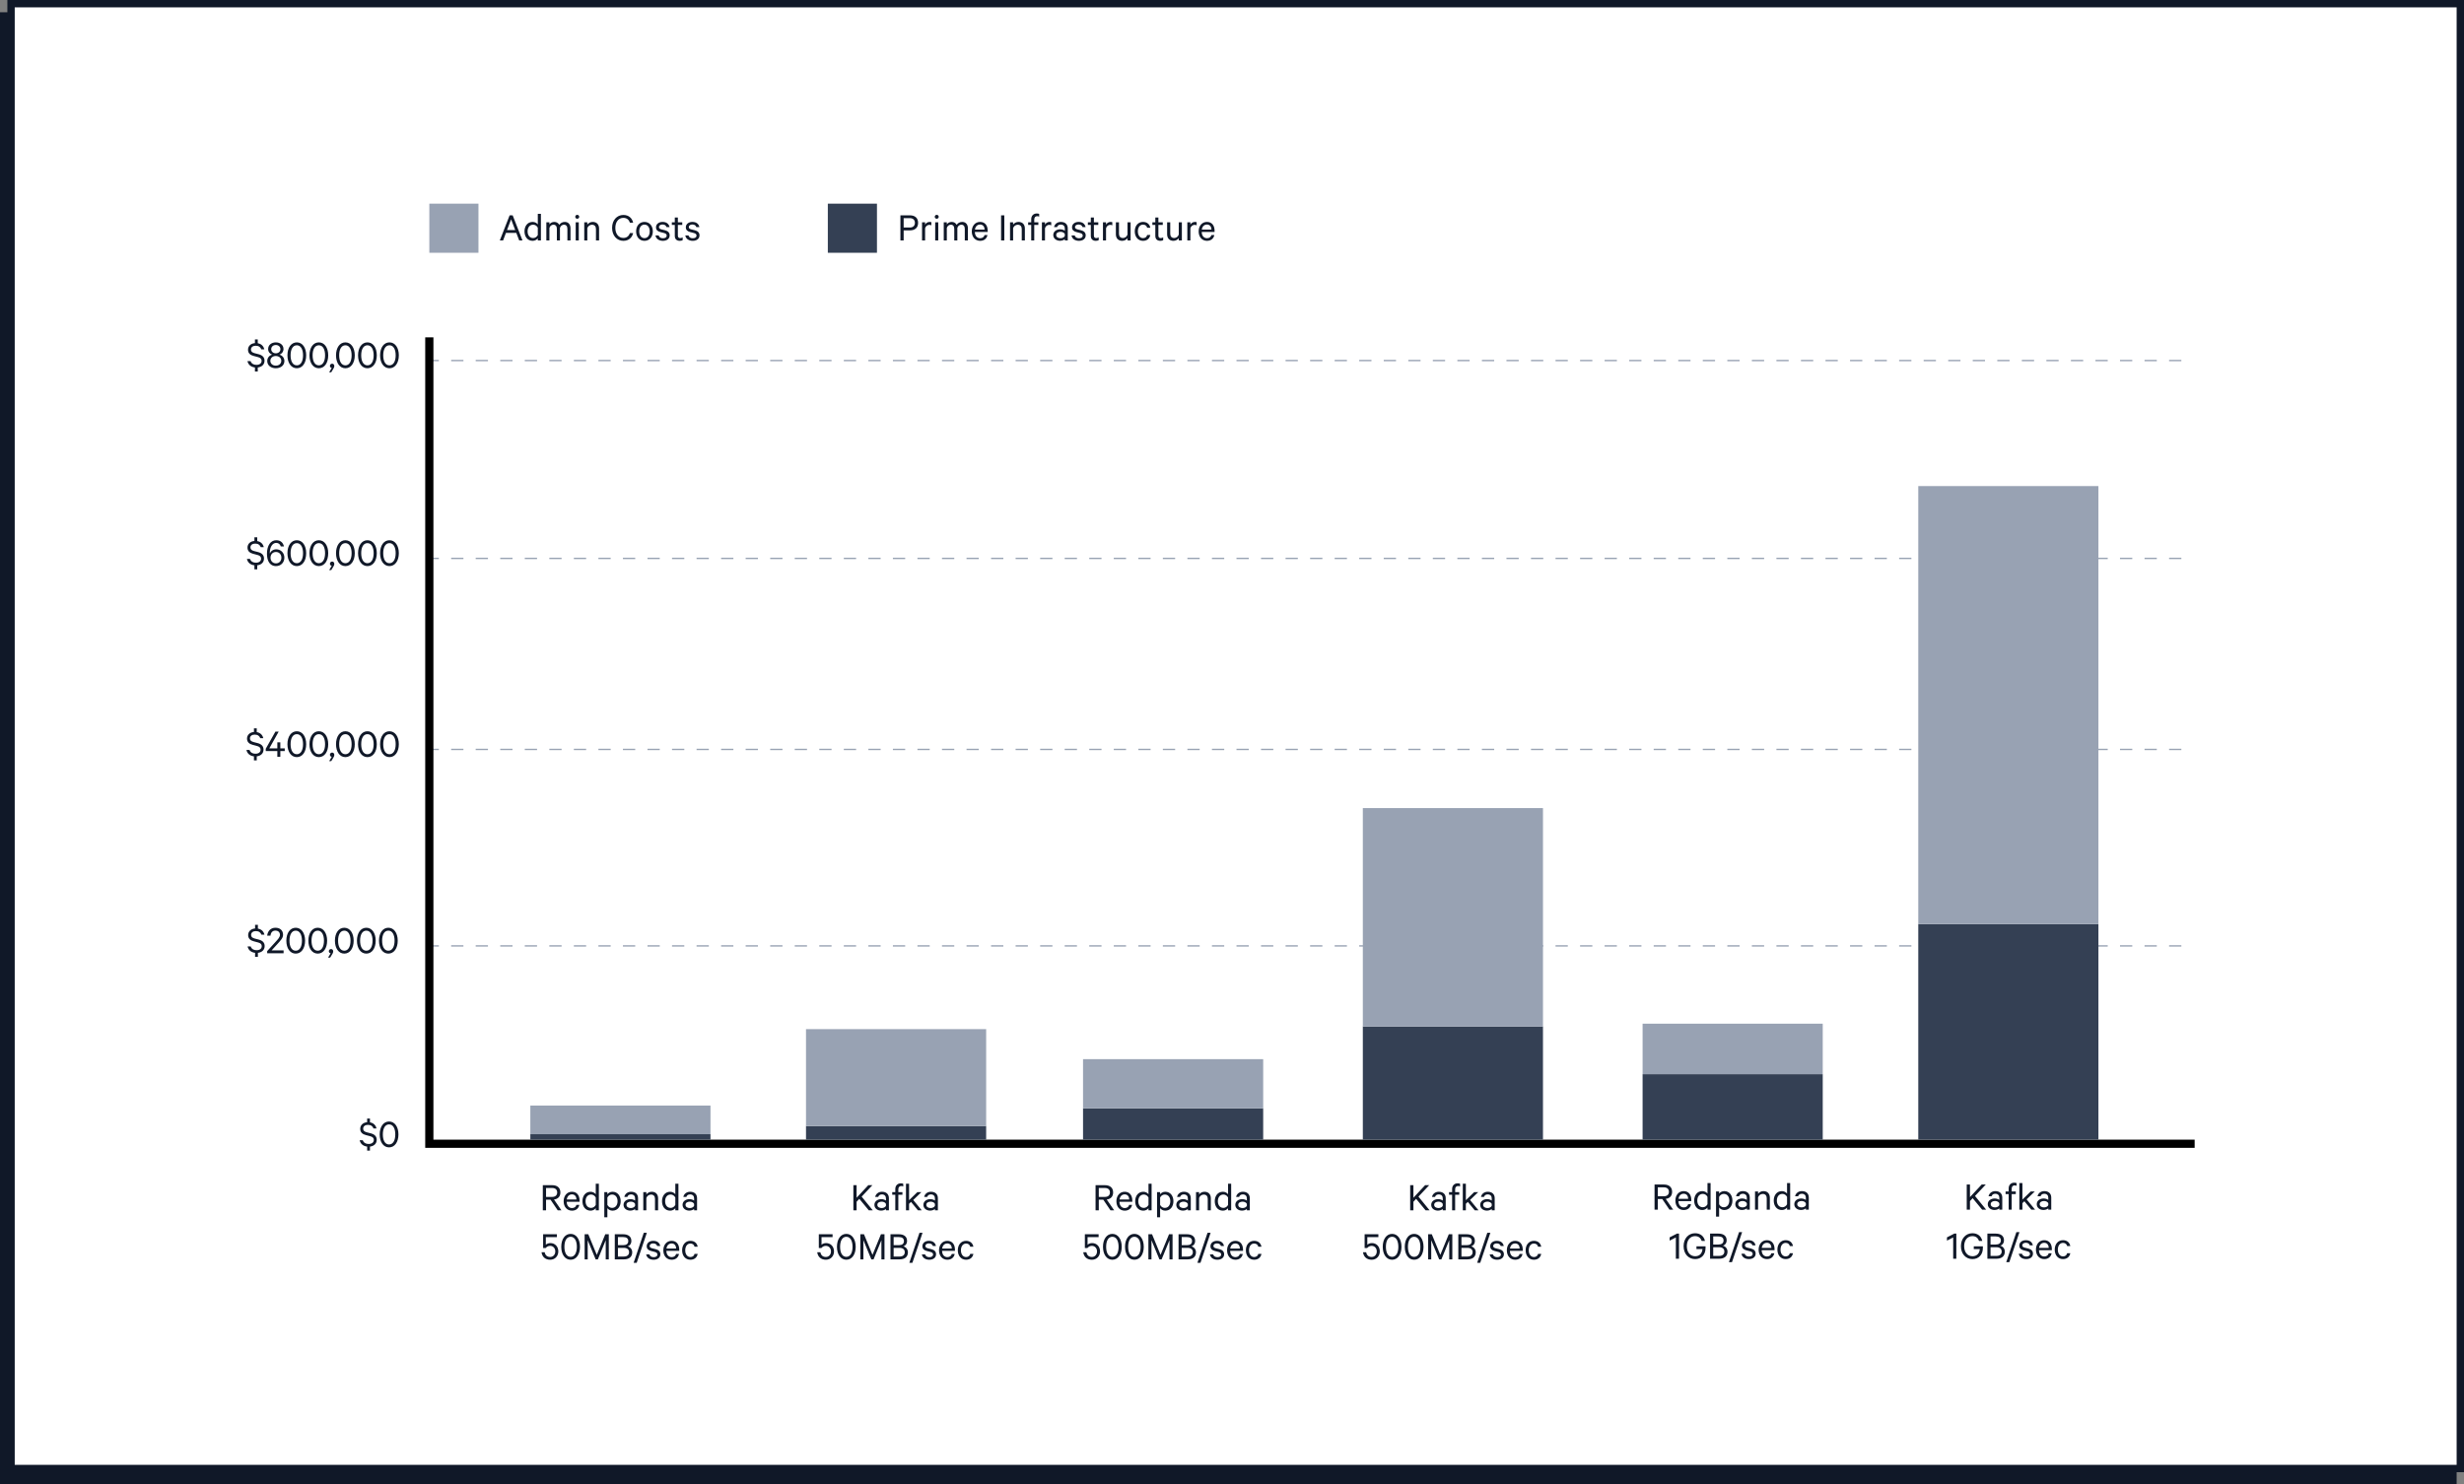<svg width="1004" height="605" viewBox="0 0 1004 605" fill="none" xmlns="http://www.w3.org/2000/svg">
<rect x="0" y="0" width="1004" height="605" fill="#808080" stroke="none"/>
<g clip-path="url(#clip0_65_254)">
<rect y="5" width="1001" height="600" fill="#101828"/>
<rect x="4.5" y="1.5" width="998" height="597" fill="white" stroke="#101828" stroke-width="3"/>
<path d="M173.83 146.941H893.419" stroke="#98A2B3" stroke-width="0.556" stroke-dasharray="5 5"/>
<path d="M173.83 227.575H893.419" stroke="#98A2B3" stroke-width="0.556" stroke-dasharray="5 5"/>
<path d="M173.83 305.428H893.419" stroke="#98A2B3" stroke-width="0.556" stroke-dasharray="5 5"/>
<path d="M173.83 385.506H893.419" stroke="#98A2B3" stroke-width="0.556" stroke-dasharray="5 5"/>
<path d="M174.935 137.488L174.935 466.14L894.245 466.14" stroke="black" stroke-width="3.337"/>
<rect x="216.096" y="462.248" width="73.405" height="2.224" fill="#344054"/>
<rect x="328.419" y="458.911" width="73.405" height="5.561" fill="#344054"/>
<rect x="441.303" y="451.682" width="73.405" height="12.79" fill="#344054"/>
<rect x="555.307" y="418.316" width="73.405" height="46.156" fill="#344054"/>
<rect x="669.302" y="437.78" width="73.405" height="26.693" fill="#344054"/>
<rect x="781.634" y="376.609" width="73.405" height="87.863" fill="#344054"/>
<rect x="216.096" y="450.57" width="73.405" height="11.678" fill="#98A2B3"/>
<rect x="328.419" y="419.428" width="73.405" height="39.483" fill="#98A2B3"/>
<rect x="441.303" y="431.663" width="73.405" height="20.02" fill="#98A2B3"/>
<rect x="555.307" y="329.341" width="73.405" height="88.975" fill="#98A2B3"/>
<rect x="669.302" y="417.204" width="73.405" height="20.576" fill="#98A2B3"/>
<rect x="781.634" y="198.102" width="73.405" height="178.507" fill="#98A2B3"/>
<path d="M103.878 151.416V149.765C102.31 149.581 101.142 148.68 100.825 147.162H102.093C102.46 148.213 103.327 148.697 104.479 148.697C105.73 148.697 106.597 148.096 106.597 147.045C106.597 146.295 106.18 145.811 105.079 145.527L103.377 145.077C102.06 144.743 101.059 144.026 101.059 142.541C101.059 141.006 102.226 139.955 103.878 139.838V138.337H105.029V139.888C106.497 140.139 107.381 141.056 107.698 142.374H106.464C106.18 141.523 105.463 140.906 104.195 140.906C103.06 140.906 102.26 141.49 102.26 142.474C102.26 143.308 102.794 143.692 103.795 143.959L105.413 144.376C106.931 144.776 107.782 145.627 107.782 146.995C107.782 148.597 106.631 149.581 105.029 149.765V151.416H103.878ZM112.379 149.014C113.68 149.014 114.614 148.213 114.614 147.045C114.614 145.894 113.68 145.093 112.379 145.093C111.094 145.093 110.16 145.894 110.16 147.045C110.16 148.213 111.094 149.014 112.379 149.014ZM112.379 143.992C113.447 143.992 114.264 143.308 114.264 142.307C114.264 141.29 113.447 140.606 112.379 140.606C111.328 140.606 110.51 141.29 110.51 142.307C110.51 143.308 111.328 143.992 112.379 143.992ZM112.379 150.082C110.41 150.082 108.892 148.914 108.892 147.145C108.892 145.811 109.76 144.843 110.894 144.543C109.943 144.209 109.259 143.358 109.259 142.241C109.259 140.589 110.644 139.538 112.379 139.538C114.131 139.538 115.515 140.589 115.515 142.241C115.515 143.358 114.815 144.209 113.88 144.543C114.998 144.843 115.882 145.811 115.882 147.145C115.882 148.914 114.364 150.082 112.379 150.082ZM120.942 150.082C118.657 150.082 117.122 147.929 117.122 144.81C117.122 141.69 118.657 139.538 120.942 139.538C123.228 139.538 124.763 141.69 124.763 144.81C124.763 147.929 123.228 150.082 120.942 150.082ZM120.942 140.722C119.274 140.722 118.407 142.424 118.407 144.81C118.407 147.195 119.274 148.897 120.942 148.897C122.594 148.897 123.478 147.195 123.478 144.81C123.478 142.424 122.594 140.722 120.942 140.722ZM129.919 150.082C127.634 150.082 126.099 147.929 126.099 144.81C126.099 141.69 127.634 139.538 129.919 139.538C132.205 139.538 133.739 141.69 133.739 144.81C133.739 147.929 132.205 150.082 129.919 150.082ZM129.919 140.722C128.251 140.722 127.383 142.424 127.383 144.81C127.383 147.195 128.251 148.897 129.919 148.897C131.571 148.897 132.455 147.195 132.455 144.81C132.455 142.424 131.571 140.722 129.919 140.722ZM134.12 151.716L135.171 149.948C134.754 149.881 134.437 149.598 134.437 149.114C134.437 148.597 134.837 148.23 135.338 148.23C135.838 148.23 136.222 148.58 136.222 149.197C136.222 149.548 136.055 149.931 135.855 150.248L134.971 151.716H134.12ZM140.737 150.082C138.451 150.082 136.917 147.929 136.917 144.81C136.917 141.69 138.451 139.538 140.737 139.538C143.022 139.538 144.557 141.69 144.557 144.81C144.557 147.929 143.022 150.082 140.737 150.082ZM140.737 140.722C139.069 140.722 138.201 142.424 138.201 144.81C138.201 147.195 139.069 148.897 140.737 148.897C142.389 148.897 143.273 147.195 143.273 144.81C143.273 142.424 142.389 140.722 140.737 140.722ZM149.714 150.082C147.428 150.082 145.893 147.929 145.893 144.81C145.893 141.69 147.428 139.538 149.714 139.538C151.999 139.538 153.534 141.69 153.534 144.81C153.534 147.929 151.999 150.082 149.714 150.082ZM149.714 140.722C148.045 140.722 147.178 142.424 147.178 144.81C147.178 147.195 148.045 148.897 149.714 148.897C151.365 148.897 152.25 147.195 152.25 144.81C152.25 142.424 151.365 140.722 149.714 140.722ZM158.691 150.082C156.405 150.082 154.87 147.929 154.87 144.81C154.87 141.69 156.405 139.538 158.691 139.538C160.976 139.538 162.511 141.69 162.511 144.81C162.511 147.929 160.976 150.082 158.691 150.082ZM158.691 140.722C157.022 140.722 156.155 142.424 156.155 144.81C156.155 147.195 157.022 148.897 158.691 148.897C160.342 148.897 161.226 147.195 161.226 144.81C161.226 142.424 160.342 140.722 158.691 140.722Z" fill="#101828"/>
<path d="M207.659 87.757H208.893L212.897 98H211.563L210.378 94.914H206.157L204.99 98H203.655L207.659 87.757ZM208.26 89.392L206.591 93.763H209.928L208.26 89.392ZM219.135 98V97.132C218.767 97.666 217.967 98.15 217.049 98.15C214.88 98.15 213.713 96.398 213.713 94.296C213.713 92.211 214.88 90.443 217.049 90.443C217.967 90.443 218.767 90.927 219.135 91.46V87.156H220.402V98H219.135ZM219.135 95.798V92.795C218.751 92.028 218.017 91.577 217.233 91.577C215.815 91.577 214.98 92.728 214.98 94.296C214.98 95.865 215.815 97.016 217.233 97.016C218.017 97.016 218.751 96.565 219.135 95.798ZM227.876 91.627C228.343 90.96 229.093 90.443 230.128 90.443C231.629 90.443 232.463 91.494 232.463 93.095V98H231.195V93.295C231.195 92.261 230.745 91.577 229.794 91.577C229.043 91.577 228.393 92.094 228.159 92.895V98H226.908V93.295C226.908 92.261 226.458 91.577 225.507 91.577C224.756 91.577 224.105 92.094 223.872 92.895V98H222.62V90.593H223.872V91.46C224.239 90.876 224.956 90.443 225.874 90.443C226.808 90.443 227.525 90.927 227.876 91.627ZM235.83 90.593V98H234.579V90.593H235.83ZM236.013 88.357C236.013 88.791 235.646 89.158 235.196 89.158C234.762 89.158 234.395 88.791 234.395 88.357C234.395 87.907 234.762 87.556 235.196 87.556C235.646 87.556 236.013 87.907 236.013 88.357ZM238.065 98V90.593H239.316V91.527C239.75 90.943 240.551 90.443 241.502 90.443C243.187 90.443 244.104 91.527 244.104 93.145V98H242.836V93.346C242.836 92.311 242.319 91.594 241.202 91.594C240.334 91.594 239.583 92.178 239.316 92.978V98H238.065ZM249.409 92.878C249.409 89.692 251.411 87.607 253.997 87.607C256.149 87.607 257.567 88.858 257.984 90.76H256.683C256.266 89.575 255.415 88.791 253.997 88.791C252.045 88.791 250.727 90.443 250.727 92.878C250.727 95.297 252.028 96.966 253.997 96.966C255.415 96.966 256.266 96.182 256.683 94.98H257.984C257.567 96.899 256.132 98.15 253.997 98.15C251.411 98.15 249.409 96.065 249.409 92.878ZM266.006 94.296C266.006 96.565 264.621 98.15 262.603 98.15C260.567 98.15 259.199 96.565 259.199 94.296C259.199 92.028 260.567 90.443 262.603 90.443C264.621 90.443 266.006 92.028 266.006 94.296ZM264.738 94.296C264.738 92.678 263.937 91.544 262.603 91.544C261.268 91.544 260.467 92.678 260.467 94.296C260.467 95.915 261.268 97.049 262.603 97.049C263.937 97.049 264.738 95.915 264.738 94.296ZM267.083 95.965H268.384C268.618 96.732 269.268 97.099 270.136 97.099C271.02 97.099 271.654 96.749 271.654 95.998C271.654 95.481 271.32 95.164 270.553 94.964L269.085 94.58C268.034 94.313 267.3 93.779 267.3 92.628C267.3 91.31 268.451 90.443 269.952 90.443C271.587 90.443 272.555 91.243 272.822 92.545H271.57C271.354 91.877 270.836 91.494 269.936 91.494C269.202 91.494 268.518 91.844 268.518 92.561C268.518 93.062 268.851 93.295 269.552 93.496L270.987 93.846C272.254 94.18 272.872 94.88 272.872 95.915C272.872 97.316 271.704 98.15 270.119 98.15C268.501 98.15 267.316 97.333 267.083 95.965ZM274.958 96.132V91.66H273.757V90.593H274.958V88.641H276.209V90.593H277.994V91.66H276.209V95.998C276.209 96.715 276.56 97.032 277.194 97.032C277.544 97.032 277.911 96.899 278.161 96.732V97.9C277.878 98.05 277.444 98.15 276.993 98.15C275.792 98.15 274.958 97.499 274.958 96.132ZM279.237 95.965H280.538C280.771 96.732 281.422 97.099 282.289 97.099C283.174 97.099 283.808 96.749 283.808 95.998C283.808 95.481 283.474 95.164 282.707 94.964L281.238 94.58C280.187 94.313 279.453 93.779 279.453 92.628C279.453 91.31 280.605 90.443 282.106 90.443C283.741 90.443 284.709 91.243 284.975 92.545H283.724C283.507 91.877 282.99 91.494 282.089 91.494C281.355 91.494 280.671 91.844 280.671 92.561C280.671 93.062 281.005 93.295 281.706 93.496L283.14 93.846C284.408 94.18 285.025 94.88 285.025 95.915C285.025 97.316 283.858 98.15 282.273 98.15C280.655 98.15 279.47 97.333 279.237 95.965Z" fill="#101828"/>
<path d="M370.727 93.896H368.208V98H366.89V87.757H370.727C372.795 87.757 374.097 88.808 374.097 90.826C374.097 92.828 372.795 93.896 370.727 93.896ZM372.795 90.826C372.795 89.659 372.078 88.908 370.693 88.908H368.208V92.728H370.693C372.078 92.728 372.795 91.978 372.795 90.826ZM379.505 90.559V91.844C379.305 91.711 378.988 91.644 378.671 91.644C377.887 91.644 377.203 92.161 376.952 93.028V98H375.701V90.593H376.952V91.56C377.269 90.927 377.97 90.443 378.788 90.443C379.105 90.443 379.372 90.493 379.505 90.559ZM382.313 90.593V98H381.061V90.593H382.313ZM382.496 88.357C382.496 88.791 382.129 89.158 381.679 89.158C381.245 89.158 380.878 88.791 380.878 88.357C380.878 87.907 381.245 87.556 381.679 87.556C382.129 87.556 382.496 87.907 382.496 88.357ZM389.803 91.627C390.27 90.96 391.021 90.443 392.055 90.443C393.557 90.443 394.391 91.494 394.391 93.095V98H393.123V93.295C393.123 92.261 392.672 91.577 391.721 91.577C390.971 91.577 390.32 92.094 390.086 92.895V98H388.835V93.295C388.835 92.261 388.385 91.577 387.434 91.577C386.683 91.577 386.033 92.094 385.799 92.895V98H384.548V90.593H385.799V91.46C386.166 90.876 386.883 90.443 387.801 90.443C388.735 90.443 389.453 90.927 389.803 91.627ZM401.177 95.781H402.362C402.095 97.183 401.044 98.15 399.375 98.15C397.357 98.15 395.972 96.599 395.972 94.313C395.972 92.094 397.323 90.443 399.342 90.443C401.377 90.443 402.462 91.927 402.462 94.079V94.53H397.223C397.24 96.115 398.124 97.082 399.375 97.082C400.293 97.082 400.977 96.615 401.177 95.781ZM399.359 91.51C398.241 91.51 397.44 92.278 397.257 93.579H401.194C401.177 92.478 400.593 91.51 399.359 91.51ZM409.231 87.757V98H407.913V87.757H409.231ZM411.56 98V90.593H412.811V91.527C413.245 90.943 414.045 90.443 414.996 90.443C416.681 90.443 417.599 91.527 417.599 93.145V98H416.331V93.346C416.331 92.311 415.814 91.594 414.696 91.594C413.829 91.594 413.078 92.178 412.811 92.978V98H411.56ZM423.426 87.173V88.307C423.192 88.157 422.908 88.107 422.641 88.107C421.907 88.107 421.424 88.574 421.424 89.458V90.593H423.092V91.66H421.424V98H420.189V91.66H418.938V90.593H420.189V89.358C420.189 87.874 421.157 87.006 422.458 87.006C422.858 87.006 423.142 87.056 423.426 87.173ZM428.348 90.559V91.844C428.148 91.711 427.831 91.644 427.514 91.644C426.73 91.644 426.046 92.161 425.796 93.028V98H424.544V90.593H425.796V91.56C426.112 90.927 426.813 90.443 427.631 90.443C427.948 90.443 428.215 90.493 428.348 90.559ZM435.081 98H433.88V97.45C433.596 97.75 432.812 98.133 431.928 98.133C430.426 98.133 429.175 97.233 429.175 95.764C429.175 94.38 430.426 93.446 432.011 93.446C432.778 93.446 433.563 93.763 433.88 94.046V93.112C433.88 92.194 433.312 91.527 432.245 91.527C431.461 91.527 430.96 91.861 430.726 92.545H429.492C429.742 91.293 430.843 90.443 432.261 90.443C434.03 90.443 435.081 91.444 435.081 93.062V98ZM433.88 96.165V95.397C433.663 94.847 432.912 94.48 432.145 94.48C431.244 94.48 430.376 94.88 430.376 95.764C430.376 96.665 431.244 97.082 432.145 97.082C432.912 97.082 433.663 96.715 433.88 96.165ZM436.602 95.965H437.903C438.137 96.732 438.788 97.099 439.655 97.099C440.539 97.099 441.173 96.749 441.173 95.998C441.173 95.481 440.84 95.164 440.072 94.964L438.604 94.58C437.553 94.313 436.819 93.779 436.819 92.628C436.819 91.31 437.97 90.443 439.472 90.443C441.106 90.443 442.074 91.243 442.341 92.545H441.09C440.873 91.877 440.356 91.494 439.455 91.494C438.721 91.494 438.037 91.844 438.037 92.561C438.037 93.062 438.371 93.295 439.071 93.496L440.506 93.846C441.774 94.18 442.391 94.88 442.391 95.915C442.391 97.316 441.223 98.15 439.638 98.15C438.02 98.15 436.836 97.333 436.602 95.965ZM444.477 96.132V91.66H443.276V90.593H444.477V88.641H445.729V90.593H447.514V91.66H445.729V95.998C445.729 96.715 446.079 97.032 446.713 97.032C447.063 97.032 447.43 96.899 447.681 96.732V97.9C447.397 98.05 446.963 98.15 446.513 98.15C445.312 98.15 444.477 97.499 444.477 96.132ZM453.226 90.559V91.844C453.025 91.711 452.709 91.644 452.392 91.644C451.607 91.644 450.923 92.161 450.673 93.028V98H449.422V90.593H450.673V91.56C450.99 90.927 451.691 90.443 452.508 90.443C452.825 90.443 453.092 90.493 453.226 90.559ZM460.688 90.593V98H459.42V97.066C459.003 97.65 458.219 98.15 457.268 98.15C455.583 98.15 454.682 97.066 454.682 95.448V90.593H455.95V95.247C455.95 96.282 456.45 96.999 457.568 96.999C458.436 96.999 459.153 96.415 459.42 95.614V90.593H460.688ZM462.378 94.296C462.378 91.994 463.762 90.443 465.748 90.443C467.416 90.443 468.467 91.41 468.717 92.828H467.433C467.266 92.028 466.632 91.544 465.748 91.544C464.48 91.544 463.646 92.678 463.646 94.296C463.646 95.915 464.48 97.049 465.748 97.049C466.632 97.049 467.266 96.565 467.433 95.764H468.717C468.467 97.183 467.416 98.15 465.748 98.15C463.762 98.15 462.378 96.599 462.378 94.296ZM470.756 96.132V91.66H469.555V90.593H470.756V88.641H472.007V90.593H473.793V91.66H472.007V95.998C472.007 96.715 472.358 97.032 472.992 97.032C473.342 97.032 473.709 96.899 473.959 96.732V97.9C473.676 98.05 473.242 98.15 472.792 98.15C471.59 98.15 470.756 97.499 470.756 96.132ZM481.574 90.593V98H480.306V97.066C479.889 97.65 479.105 98.15 478.154 98.15C476.469 98.15 475.568 97.066 475.568 95.448V90.593H476.836V95.247C476.836 96.282 477.336 96.999 478.454 96.999C479.322 96.999 480.039 96.415 480.306 95.614V90.593H481.574ZM487.602 90.559V91.844C487.401 91.711 487.084 91.644 486.767 91.644C485.983 91.644 485.299 92.161 485.049 93.028V98H483.798V90.593H485.049V91.56C485.366 90.927 486.067 90.443 486.884 90.443C487.201 90.443 487.468 90.493 487.602 90.559ZM493.617 95.781H494.802C494.535 97.183 493.484 98.15 491.816 98.15C489.797 98.15 488.412 96.599 488.412 94.313C488.412 92.094 489.764 90.443 491.782 90.443C493.817 90.443 494.902 91.927 494.902 94.079V94.53H489.663C489.68 96.115 490.564 97.082 491.816 97.082C492.733 97.082 493.417 96.615 493.617 95.781ZM491.799 91.51C490.681 91.51 489.88 92.278 489.697 93.579H493.634C493.617 92.478 493.033 91.51 491.799 91.51Z" fill="#101828"/>
<path d="M103.666 232.05V230.399C102.098 230.215 100.93 229.314 100.613 227.796H101.881C102.248 228.847 103.116 229.331 104.267 229.331C105.518 229.331 106.385 228.73 106.385 227.679C106.385 226.929 105.968 226.445 104.867 226.161L103.166 225.711C101.848 225.377 100.847 224.66 100.847 223.175C100.847 221.64 102.015 220.589 103.666 220.472V218.971H104.817V220.522C106.285 220.773 107.17 221.69 107.487 223.008H106.252C105.968 222.157 105.251 221.54 103.983 221.54C102.849 221.54 102.048 222.124 102.048 223.108C102.048 223.942 102.582 224.326 103.583 224.593L105.201 225.01C106.719 225.41 107.57 226.261 107.57 227.629C107.57 229.231 106.419 230.215 104.817 230.399V232.05H103.666ZM110.232 227.296C110.232 228.63 111.133 229.598 112.451 229.598C113.735 229.598 114.653 228.647 114.653 227.296C114.653 225.928 113.735 224.96 112.451 224.96C111.149 224.96 110.232 225.911 110.232 227.296ZM115.721 222.708H114.419C114.136 221.84 113.568 221.256 112.534 221.256C111.033 221.256 109.948 222.975 109.948 225.177C109.948 225.277 109.965 225.527 109.965 225.627C110.299 224.593 111.35 223.876 112.551 223.876C114.536 223.876 115.871 225.427 115.871 227.279C115.871 229.164 114.536 230.716 112.434 230.716C111.099 230.716 110.015 230.048 109.381 228.764C108.947 227.846 108.78 226.828 108.78 225.627C108.78 222.307 110.315 220.172 112.534 220.172C114.336 220.172 115.32 221.14 115.721 222.708ZM120.942 230.716C118.657 230.716 117.122 228.563 117.122 225.444C117.122 222.324 118.657 220.172 120.942 220.172C123.228 220.172 124.763 222.324 124.763 225.444C124.763 228.563 123.228 230.716 120.942 230.716ZM120.942 221.356C119.274 221.356 118.407 223.058 118.407 225.444C118.407 227.829 119.274 229.531 120.942 229.531C122.594 229.531 123.478 227.829 123.478 225.444C123.478 223.058 122.594 221.356 120.942 221.356ZM129.919 230.716C127.634 230.716 126.099 228.563 126.099 225.444C126.099 222.324 127.634 220.172 129.919 220.172C132.205 220.172 133.739 222.324 133.739 225.444C133.739 228.563 132.205 230.716 129.919 230.716ZM129.919 221.356C128.251 221.356 127.383 223.058 127.383 225.444C127.383 227.829 128.251 229.531 129.919 229.531C131.571 229.531 132.455 227.829 132.455 225.444C132.455 223.058 131.571 221.356 129.919 221.356ZM134.12 232.35L135.171 230.582C134.754 230.515 134.437 230.232 134.437 229.748C134.437 229.231 134.837 228.864 135.338 228.864C135.838 228.864 136.222 229.214 136.222 229.831C136.222 230.182 136.055 230.565 135.855 230.882L134.971 232.35H134.12ZM140.737 230.716C138.451 230.716 136.917 228.563 136.917 225.444C136.917 222.324 138.451 220.172 140.737 220.172C143.022 220.172 144.557 222.324 144.557 225.444C144.557 228.563 143.022 230.716 140.737 230.716ZM140.737 221.356C139.069 221.356 138.201 223.058 138.201 225.444C138.201 227.829 139.069 229.531 140.737 229.531C142.389 229.531 143.273 227.829 143.273 225.444C143.273 223.058 142.389 221.356 140.737 221.356ZM149.714 230.716C147.428 230.716 145.893 228.563 145.893 225.444C145.893 222.324 147.428 220.172 149.714 220.172C151.999 220.172 153.534 222.324 153.534 225.444C153.534 228.563 151.999 230.716 149.714 230.716ZM149.714 221.356C148.045 221.356 147.178 223.058 147.178 225.444C147.178 227.829 148.045 229.531 149.714 229.531C151.365 229.531 152.25 227.829 152.25 225.444C152.25 223.058 151.365 221.356 149.714 221.356ZM158.691 230.716C156.405 230.716 154.87 228.563 154.87 225.444C154.87 222.324 156.405 220.172 158.691 220.172C160.976 220.172 162.511 222.324 162.511 225.444C162.511 228.563 160.976 230.716 158.691 230.716ZM158.691 221.356C157.022 221.356 156.155 223.058 156.155 225.444C156.155 227.829 157.022 229.531 158.691 229.531C160.342 229.531 161.226 227.829 161.226 225.444C161.226 223.058 160.342 221.356 158.691 221.356Z" fill="#101828"/>
<path d="M103.471 309.904V308.252C101.902 308.069 100.735 307.168 100.418 305.65H101.686C102.053 306.701 102.92 307.184 104.071 307.184C105.322 307.184 106.19 306.584 106.19 305.533C106.19 304.782 105.773 304.298 104.672 304.015L102.97 303.564C101.652 303.231 100.651 302.513 100.651 301.028C100.651 299.494 101.819 298.443 103.471 298.326V296.824H104.622V298.376C106.09 298.626 106.974 299.544 107.291 300.862H106.056C105.773 300.011 105.056 299.394 103.788 299.394C102.653 299.394 101.852 299.977 101.852 300.962C101.852 301.796 102.386 302.18 103.387 302.446L105.005 302.864C106.524 303.264 107.374 304.115 107.374 305.483C107.374 307.084 106.223 308.069 104.622 308.252V309.904H103.471ZM113.556 298.176L109.736 304.999H113.006V302.53H114.224V304.999H116.026V306.1H114.224V308.419H113.006V306.1H108.285V305.166L112.222 298.176H113.556ZM120.942 308.569C118.657 308.569 117.122 306.417 117.122 303.297C117.122 300.178 118.657 298.026 120.942 298.026C123.228 298.026 124.763 300.178 124.763 303.297C124.763 306.417 123.228 308.569 120.942 308.569ZM120.942 299.21C119.274 299.21 118.407 300.912 118.407 303.297C118.407 305.683 119.274 307.385 120.942 307.385C122.594 307.385 123.478 305.683 123.478 303.297C123.478 300.912 122.594 299.21 120.942 299.21ZM129.919 308.569C127.634 308.569 126.099 306.417 126.099 303.297C126.099 300.178 127.634 298.026 129.919 298.026C132.205 298.026 133.739 300.178 133.739 303.297C133.739 306.417 132.205 308.569 129.919 308.569ZM129.919 299.21C128.251 299.21 127.383 300.912 127.383 303.297C127.383 305.683 128.251 307.385 129.919 307.385C131.571 307.385 132.455 305.683 132.455 303.297C132.455 300.912 131.571 299.21 129.919 299.21ZM134.12 310.204L135.171 308.436C134.754 308.369 134.437 308.085 134.437 307.601C134.437 307.084 134.837 306.717 135.338 306.717C135.838 306.717 136.222 307.068 136.222 307.685C136.222 308.035 136.055 308.419 135.855 308.736L134.971 310.204H134.12ZM140.737 308.569C138.451 308.569 136.917 306.417 136.917 303.297C136.917 300.178 138.451 298.026 140.737 298.026C143.022 298.026 144.557 300.178 144.557 303.297C144.557 306.417 143.022 308.569 140.737 308.569ZM140.737 299.21C139.069 299.21 138.201 300.912 138.201 303.297C138.201 305.683 139.069 307.385 140.737 307.385C142.389 307.385 143.273 305.683 143.273 303.297C143.273 300.912 142.389 299.21 140.737 299.21ZM149.714 308.569C147.428 308.569 145.893 306.417 145.893 303.297C145.893 300.178 147.428 298.026 149.714 298.026C151.999 298.026 153.534 300.178 153.534 303.297C153.534 306.417 151.999 308.569 149.714 308.569ZM149.714 299.21C148.045 299.21 147.178 300.912 147.178 303.297C147.178 305.683 148.045 307.385 149.714 307.385C151.365 307.385 152.25 305.683 152.25 303.297C152.25 300.912 151.365 299.21 149.714 299.21ZM158.691 308.569C156.405 308.569 154.87 306.417 154.87 303.297C154.87 300.178 156.405 298.026 158.691 298.026C160.976 298.026 162.511 300.178 162.511 303.297C162.511 306.417 160.976 308.569 158.691 308.569ZM158.691 299.21C157.022 299.21 156.155 300.912 156.155 303.297C156.155 305.683 157.022 307.385 158.691 307.385C160.342 307.385 161.226 305.683 161.226 303.297C161.226 300.912 160.342 299.21 158.691 299.21Z" fill="#101828"/>
<path d="M103.935 389.981V388.33C102.367 388.146 101.199 387.245 100.882 385.727H102.15C102.517 386.778 103.385 387.262 104.536 387.262C105.787 387.262 106.654 386.661 106.654 385.61C106.654 384.86 106.237 384.376 105.136 384.092L103.435 383.642C102.117 383.308 101.116 382.591 101.116 381.106C101.116 379.571 102.284 378.52 103.935 378.403V376.902H105.086V378.453C106.554 378.704 107.439 379.621 107.755 380.939H106.521C106.237 380.088 105.52 379.471 104.252 379.471C103.118 379.471 102.317 380.055 102.317 381.039C102.317 381.873 102.851 382.257 103.852 382.524L105.47 382.941C106.988 383.342 107.839 384.192 107.839 385.56C107.839 387.162 106.688 388.146 105.086 388.33V389.981H103.935ZM114.071 381.006C114.071 379.955 113.354 379.271 112.219 379.271C110.985 379.271 110.317 380.138 110.217 381.323H108.866C109.066 379.421 110.334 378.103 112.219 378.103C114.171 378.103 115.339 379.238 115.339 380.989C115.339 382.291 114.305 383.308 113.27 384.476L110.668 387.329H115.556V388.497H108.866V387.629L112.169 383.992C113.237 382.824 114.071 381.974 114.071 381.006ZM120.494 388.647C118.209 388.647 116.674 386.495 116.674 383.375C116.674 380.255 118.209 378.103 120.494 378.103C122.78 378.103 124.315 380.255 124.315 383.375C124.315 386.495 122.78 388.647 120.494 388.647ZM120.494 379.288C118.826 379.288 117.959 380.989 117.959 383.375C117.959 385.761 118.826 387.462 120.494 387.462C122.146 387.462 123.03 385.761 123.03 383.375C123.03 380.989 122.146 379.288 120.494 379.288ZM129.471 388.647C127.186 388.647 125.651 386.495 125.651 383.375C125.651 380.255 127.186 378.103 129.471 378.103C131.757 378.103 133.292 380.255 133.292 383.375C133.292 386.495 131.757 388.647 129.471 388.647ZM129.471 379.288C127.803 379.288 126.935 380.989 126.935 383.375C126.935 385.761 127.803 387.462 129.471 387.462C131.123 387.462 132.007 385.761 132.007 383.375C132.007 380.989 131.123 379.288 129.471 379.288ZM133.672 390.282L134.723 388.513C134.306 388.447 133.989 388.163 133.989 387.679C133.989 387.162 134.39 386.795 134.89 386.795C135.391 386.795 135.774 387.145 135.774 387.763C135.774 388.113 135.607 388.497 135.407 388.814L134.523 390.282H133.672ZM140.289 388.647C138.003 388.647 136.469 386.495 136.469 383.375C136.469 380.255 138.003 378.103 140.289 378.103C142.575 378.103 144.109 380.255 144.109 383.375C144.109 386.495 142.575 388.647 140.289 388.647ZM140.289 379.288C138.621 379.288 137.753 380.989 137.753 383.375C137.753 385.761 138.621 387.462 140.289 387.462C141.941 387.462 142.825 385.761 142.825 383.375C142.825 380.989 141.941 379.288 140.289 379.288ZM149.266 388.647C146.98 388.647 145.445 386.495 145.445 383.375C145.445 380.255 146.98 378.103 149.266 378.103C151.551 378.103 153.086 380.255 153.086 383.375C153.086 386.495 151.551 388.647 149.266 388.647ZM149.266 379.288C147.598 379.288 146.73 380.989 146.73 383.375C146.73 385.761 147.598 387.462 149.266 387.462C150.917 387.462 151.802 385.761 151.802 383.375C151.802 380.989 150.917 379.288 149.266 379.288ZM158.243 388.647C155.957 388.647 154.422 386.495 154.422 383.375C154.422 380.255 155.957 378.103 158.243 378.103C160.528 378.103 162.063 380.255 162.063 383.375C162.063 386.495 160.528 388.647 158.243 388.647ZM158.243 379.288C156.574 379.288 155.707 380.989 155.707 383.375C155.707 385.761 156.574 387.462 158.243 387.462C159.894 387.462 160.778 385.761 160.778 383.375C160.778 380.989 159.894 379.288 158.243 379.288Z" fill="#101828"/>
<path d="M149.598 468.947V467.296C148.029 467.112 146.862 466.211 146.545 464.693H147.812C148.179 465.744 149.047 466.228 150.198 466.228C151.449 466.228 152.317 465.627 152.317 464.576C152.317 463.826 151.9 463.342 150.799 463.058L149.097 462.608C147.779 462.274 146.778 461.557 146.778 460.072C146.778 458.537 147.946 457.486 149.598 457.369V455.868H150.749V457.419C152.217 457.67 153.101 458.587 153.418 459.905H152.183C151.9 459.054 151.182 458.437 149.914 458.437C148.78 458.437 147.979 459.021 147.979 460.005C147.979 460.839 148.513 461.223 149.514 461.49L151.132 461.907C152.65 462.307 153.501 463.158 153.501 464.526C153.501 466.128 152.35 467.112 150.749 467.296V468.947H149.598ZM158.532 467.613C156.247 467.613 154.712 465.46 154.712 462.341C154.712 459.221 156.247 457.069 158.532 457.069C160.818 457.069 162.353 459.221 162.353 462.341C162.353 465.46 160.818 467.613 158.532 467.613ZM158.532 458.253C156.864 458.253 155.996 459.955 155.996 462.341C155.996 464.726 156.864 466.428 158.532 466.428C160.184 466.428 161.068 464.726 161.068 462.341C161.068 459.955 160.184 458.253 158.532 458.253Z" fill="#101828"/>
<path d="M224.316 488.925H222.497V493.262H221.179V483.019H224.983C227.035 483.019 228.336 484.053 228.336 485.988C228.336 487.69 227.335 488.658 225.734 488.875L228.753 493.262H227.252L224.316 488.925ZM222.497 484.17V487.807H224.949C226.301 487.807 227.035 487.123 227.035 485.988C227.035 484.854 226.301 484.17 224.949 484.17H222.497ZM234.874 491.043H236.058C235.791 492.445 234.74 493.412 233.072 493.412C231.053 493.412 229.669 491.861 229.669 489.575C229.669 487.356 231.02 485.705 233.039 485.705C235.074 485.705 236.158 487.19 236.158 489.342V489.792H230.92C230.937 491.377 231.821 492.345 233.072 492.345C233.99 492.345 234.674 491.878 234.874 491.043ZM233.055 486.773C231.938 486.773 231.137 487.54 230.953 488.841H234.89C234.874 487.74 234.29 486.773 233.055 486.773ZM242.748 493.262V492.395C242.381 492.929 241.58 493.412 240.662 493.412C238.494 493.412 237.326 491.661 237.326 489.559C237.326 487.473 238.494 485.705 240.662 485.705C241.58 485.705 242.381 486.189 242.748 486.723V482.418H244.016V493.262H242.748ZM242.748 491.06V488.057C242.364 487.29 241.63 486.839 240.846 486.839C239.428 486.839 238.594 487.99 238.594 489.559C238.594 491.127 239.428 492.278 240.846 492.278C241.63 492.278 242.364 491.827 242.748 491.06ZM247.485 492.395V496.098H246.234V485.855H247.485V486.723C247.869 486.189 248.653 485.705 249.57 485.705C251.756 485.705 252.907 487.507 252.907 489.559C252.907 491.611 251.756 493.412 249.57 493.412C248.653 493.412 247.869 492.929 247.485 492.395ZM247.485 488.057V491.06C247.869 491.827 248.603 492.278 249.387 492.278C250.805 492.278 251.639 491.127 251.639 489.559C251.639 487.99 250.805 486.839 249.387 486.839C248.603 486.839 247.869 487.29 247.485 488.057ZM259.98 493.262H258.778V492.712C258.495 493.012 257.711 493.396 256.827 493.396C255.325 493.396 254.074 492.495 254.074 491.027C254.074 489.642 255.325 488.708 256.91 488.708C257.677 488.708 258.461 489.025 258.778 489.308V488.374C258.778 487.457 258.211 486.789 257.144 486.789C256.359 486.789 255.859 487.123 255.625 487.807H254.391C254.641 486.556 255.742 485.705 257.16 485.705C258.929 485.705 259.98 486.706 259.98 488.324V493.262ZM258.778 491.427V490.66C258.562 490.109 257.811 489.742 257.043 489.742C256.143 489.742 255.275 490.143 255.275 491.027C255.275 491.928 256.143 492.345 257.043 492.345C257.811 492.345 258.562 491.978 258.778 491.427ZM262.118 493.262V485.855H263.369V486.789C263.803 486.205 264.604 485.705 265.555 485.705C267.24 485.705 268.157 486.789 268.157 488.407V493.262H266.89V488.608C266.89 487.573 266.372 486.856 265.255 486.856C264.387 486.856 263.636 487.44 263.369 488.241V493.262H262.118ZM275.169 493.262V492.395C274.802 492.929 274.001 493.412 273.083 493.412C270.914 493.412 269.747 491.661 269.747 489.559C269.747 487.473 270.914 485.705 273.083 485.705C274.001 485.705 274.802 486.189 275.169 486.723V482.418H276.436V493.262H275.169ZM275.169 491.06V488.057C274.785 487.29 274.051 486.839 273.267 486.839C271.849 486.839 271.015 487.99 271.015 489.559C271.015 491.127 271.849 492.278 273.267 492.278C274.051 492.278 274.785 491.827 275.169 491.06ZM284.026 493.262H282.825V492.712C282.542 493.012 281.758 493.396 280.873 493.396C279.372 493.396 278.121 492.495 278.121 491.027C278.121 489.642 279.372 488.708 280.957 488.708C281.724 488.708 282.508 489.025 282.825 489.308V488.374C282.825 487.457 282.258 486.789 281.19 486.789C280.406 486.789 279.906 487.123 279.672 487.807H278.438C278.688 486.556 279.789 485.705 281.207 485.705C282.975 485.705 284.026 486.706 284.026 488.324V493.262ZM282.825 491.427V490.66C282.608 490.109 281.858 489.742 281.09 489.742C280.189 489.742 279.322 490.143 279.322 491.027C279.322 491.928 280.189 492.345 281.09 492.345C281.858 492.345 282.608 491.978 282.825 491.427ZM224.16 507.757C223.342 507.757 222.725 508.174 222.341 508.641H221.307V503.019H226.912V504.187H222.408V507.273C222.758 506.956 223.442 506.622 224.276 506.622C226.161 506.622 227.496 508.057 227.496 510.026C227.496 511.961 226.111 513.412 224.176 513.412C222.224 513.412 220.89 512.245 220.656 510.343H221.941C222.158 511.544 222.892 512.278 224.176 512.278C225.411 512.278 226.262 511.31 226.262 510.026C226.262 508.741 225.411 507.757 224.16 507.757ZM232.513 513.412C230.228 513.412 228.693 511.26 228.693 508.141C228.693 505.021 230.228 502.869 232.513 502.869C234.799 502.869 236.334 505.021 236.334 508.141C236.334 511.26 234.799 513.412 232.513 513.412ZM232.513 504.053C230.845 504.053 229.978 505.755 229.978 508.141C229.978 510.526 230.845 512.228 232.513 512.228C234.165 512.228 235.049 510.526 235.049 508.141C235.049 505.755 234.165 504.053 232.513 504.053ZM243.609 513.262H242.708L239.472 505.455V513.262H238.22V503.019H239.705L243.175 511.427L246.629 503.019H248.063V513.262H246.812V505.455L243.609 513.262ZM255.76 507.957C256.861 508.241 257.611 509.225 257.611 510.376C257.611 512.245 256.31 513.262 254.208 513.262H250.505V503.019H253.874C255.993 503.019 257.261 503.97 257.261 505.738C257.261 506.956 256.56 507.707 255.76 507.957ZM251.789 507.473H253.874C255.242 507.473 255.993 506.923 255.993 505.805C255.993 504.687 255.242 504.17 253.874 504.17H251.789V507.473ZM251.789 508.574V512.111H254.208C255.593 512.111 256.327 511.41 256.327 510.343C256.327 509.258 255.593 508.574 254.208 508.574H251.789ZM258.184 514.664L262.321 502.418H263.573L259.435 514.664H258.184ZM263.293 511.227H264.594C264.828 511.994 265.479 512.361 266.346 512.361C267.23 512.361 267.864 512.011 267.864 511.26C267.864 510.743 267.531 510.426 266.763 510.226L265.295 509.842C264.244 509.575 263.51 509.041 263.51 507.89C263.51 506.572 264.661 505.705 266.163 505.705C267.797 505.705 268.765 506.506 269.032 507.807H267.781C267.564 507.14 267.047 506.756 266.146 506.756C265.412 506.756 264.728 507.106 264.728 507.824C264.728 508.324 265.062 508.558 265.762 508.758L267.197 509.108C268.465 509.442 269.082 510.143 269.082 511.177C269.082 512.578 267.914 513.412 266.329 513.412C264.711 513.412 263.527 512.595 263.293 511.227ZM275.489 511.043H276.674C276.407 512.445 275.356 513.412 273.688 513.412C271.669 513.412 270.284 511.861 270.284 509.575C270.284 507.356 271.636 505.705 273.654 505.705C275.69 505.705 276.774 507.19 276.774 509.342V509.792H271.535C271.552 511.377 272.436 512.345 273.688 512.345C274.605 512.345 275.289 511.878 275.489 511.043ZM273.671 506.773C272.553 506.773 271.752 507.54 271.569 508.841H275.506C275.489 507.74 274.905 506.773 273.671 506.773ZM277.941 509.559C277.941 507.256 279.326 505.705 281.311 505.705C282.98 505.705 284.031 506.672 284.281 508.091H282.996C282.83 507.29 282.196 506.806 281.311 506.806C280.044 506.806 279.209 507.94 279.209 509.559C279.209 511.177 280.044 512.311 281.311 512.311C282.196 512.311 282.83 511.827 282.996 511.027H284.281C284.031 512.445 282.98 513.412 281.311 513.412C279.326 513.412 277.941 511.861 277.941 509.559Z" fill="#101828"/>
<path d="M349.04 483.019V488.141L353.811 483.019H355.479L351.092 487.69L355.629 493.262H353.994L350.141 488.591L349.04 489.775V493.262H347.722V483.019H349.04ZM362.198 493.262H360.997V492.712C360.714 493.012 359.929 493.396 359.045 493.396C357.544 493.396 356.293 492.495 356.293 491.027C356.293 489.642 357.544 488.708 359.129 488.708C359.896 488.708 360.68 489.025 360.997 489.308V488.374C360.997 487.457 360.43 486.789 359.362 486.789C358.578 486.789 358.078 487.123 357.844 487.807H356.61C356.86 486.556 357.961 485.705 359.379 485.705C361.147 485.705 362.198 486.706 362.198 488.324V493.262ZM360.997 491.427V490.66C360.78 490.109 360.03 489.742 359.262 489.742C358.361 489.742 357.494 490.143 357.494 491.027C357.494 491.928 358.361 492.345 359.262 492.345C360.03 492.345 360.78 491.978 360.997 491.427ZM368.041 482.435V483.569C367.807 483.419 367.523 483.369 367.256 483.369C366.522 483.369 366.039 483.836 366.039 484.721V485.855H367.707V486.923H366.039V493.262H364.804V486.923H363.553V485.855H364.804V484.62C364.804 483.136 365.772 482.268 367.073 482.268C367.473 482.268 367.757 482.318 368.041 482.435ZM374.031 493.262L371.211 489.842L370.411 490.61V493.262H369.159V482.418H370.411V489.142L373.797 485.855H375.449L372.112 489.058L375.566 493.262H374.031ZM382.156 493.262H380.955V492.712C380.671 493.012 379.887 493.396 379.003 493.396C377.501 493.396 376.25 492.495 376.25 491.027C376.25 489.642 377.501 488.708 379.086 488.708C379.854 488.708 380.638 489.025 380.955 489.308V488.374C380.955 487.457 380.387 486.789 379.32 486.789C378.536 486.789 378.035 487.123 377.802 487.807H376.567C376.817 486.556 377.918 485.705 379.336 485.705C381.105 485.705 382.156 486.706 382.156 488.324V493.262ZM380.955 491.427V490.66C380.738 490.109 379.987 489.742 379.22 489.742C378.319 489.742 377.451 490.143 377.451 491.027C377.451 491.928 378.319 492.345 379.22 492.345C379.987 492.345 380.738 491.978 380.955 491.427ZM336.495 507.757C335.678 507.757 335.061 508.174 334.677 508.641H333.643V503.019H339.248V504.187H334.744V507.273C335.094 506.956 335.778 506.622 336.612 506.622C338.497 506.622 339.832 508.057 339.832 510.026C339.832 511.961 338.447 513.412 336.512 513.412C334.56 513.412 333.226 512.245 332.992 510.343H334.277C334.494 511.544 335.228 512.278 336.512 512.278C337.747 512.278 338.598 511.31 338.598 510.026C338.598 508.741 337.747 507.757 336.495 507.757ZM344.849 513.412C342.564 513.412 341.029 511.26 341.029 508.141C341.029 505.021 342.564 502.869 344.849 502.869C347.135 502.869 348.67 505.021 348.67 508.141C348.67 511.26 347.135 513.412 344.849 513.412ZM344.849 504.053C343.181 504.053 342.314 505.755 342.314 508.141C342.314 510.526 343.181 512.228 344.849 512.228C346.501 512.228 347.385 510.526 347.385 508.141C347.385 505.755 346.501 504.053 344.849 504.053ZM355.945 513.262H355.044L351.808 505.455V513.262H350.556V503.019H352.041L355.511 511.427L358.965 503.019H360.399V513.262H359.148V505.455L355.945 513.262ZM368.096 507.957C369.197 508.241 369.947 509.225 369.947 510.376C369.947 512.245 368.646 513.262 366.544 513.262H362.84V503.019H366.21C368.329 503.019 369.597 503.97 369.597 505.738C369.597 506.956 368.896 507.707 368.096 507.957ZM364.125 507.473H366.21C367.578 507.473 368.329 506.923 368.329 505.805C368.329 504.687 367.578 504.17 366.21 504.17H364.125V507.473ZM364.125 508.574V512.111H366.544C367.929 512.111 368.663 511.41 368.663 510.343C368.663 509.258 367.929 508.574 366.544 508.574H364.125ZM370.52 514.664L374.657 502.418H375.908L371.771 514.664H370.52ZM375.629 511.227H376.93C377.164 511.994 377.815 512.361 378.682 512.361C379.566 512.361 380.2 512.011 380.2 511.26C380.2 510.743 379.867 510.426 379.099 510.226L377.631 509.842C376.58 509.575 375.846 509.041 375.846 507.89C375.846 506.572 376.997 505.705 378.499 505.705C380.133 505.705 381.101 506.506 381.368 507.807H380.117C379.9 507.14 379.383 506.756 378.482 506.756C377.748 506.756 377.064 507.106 377.064 507.824C377.064 508.324 377.397 508.558 378.098 508.758L379.533 509.108C380.801 509.442 381.418 510.143 381.418 511.177C381.418 512.578 380.25 513.412 378.665 513.412C377.047 513.412 375.863 512.595 375.629 511.227ZM387.825 511.043H389.01C388.743 512.445 387.692 513.412 386.024 513.412C384.005 513.412 382.62 511.861 382.62 509.575C382.62 507.356 383.972 505.705 385.99 505.705C388.025 505.705 389.11 507.19 389.11 509.342V509.792H383.871C383.888 511.377 384.772 512.345 386.024 512.345C386.941 512.345 387.625 511.878 387.825 511.043ZM386.007 506.773C384.889 506.773 384.088 507.54 383.905 508.841H387.842C387.825 507.74 387.241 506.773 386.007 506.773ZM390.277 509.559C390.277 507.256 391.662 505.705 393.647 505.705C395.316 505.705 396.367 506.672 396.617 508.091H395.332C395.165 507.29 394.532 506.806 393.647 506.806C392.379 506.806 391.545 507.94 391.545 509.559C391.545 511.177 392.379 512.311 393.647 512.311C394.532 512.311 395.165 511.827 395.332 511.027H396.617C396.367 512.445 395.316 513.412 393.647 513.412C391.662 513.412 390.277 511.861 390.277 509.559Z" fill="#101828"/>
<path d="M449.542 488.925H447.724V493.262H446.406V483.019H450.209C452.261 483.019 453.563 484.053 453.563 485.988C453.563 487.69 452.562 488.658 450.96 488.875L453.98 493.262H452.478L449.542 488.925ZM447.724 484.17V487.807H450.176C451.527 487.807 452.261 487.123 452.261 485.988C452.261 484.854 451.527 484.17 450.176 484.17H447.724ZM460.1 491.043H461.285C461.018 492.445 459.967 493.412 458.299 493.412C456.28 493.412 454.895 491.861 454.895 489.575C454.895 487.356 456.247 485.705 458.265 485.705C460.3 485.705 461.385 487.19 461.385 489.342V489.792H456.146C456.163 491.377 457.047 492.345 458.299 492.345C459.216 492.345 459.9 491.878 460.1 491.043ZM458.282 486.773C457.164 486.773 456.363 487.54 456.18 488.841H460.117C460.1 487.74 459.516 486.773 458.282 486.773ZM467.974 493.262V492.395C467.607 492.929 466.807 493.412 465.889 493.412C463.72 493.412 462.552 491.661 462.552 489.559C462.552 487.473 463.72 485.705 465.889 485.705C466.807 485.705 467.607 486.189 467.974 486.723V482.418H469.242V493.262H467.974ZM467.974 491.06V488.057C467.591 487.29 466.857 486.839 466.072 486.839C464.654 486.839 463.82 487.99 463.82 489.559C463.82 491.127 464.654 492.278 466.072 492.278C466.857 492.278 467.591 491.827 467.974 491.06ZM472.711 492.395V496.098H471.46V485.855H472.711V486.723C473.095 486.189 473.879 485.705 474.797 485.705C476.982 485.705 478.133 487.507 478.133 489.559C478.133 491.611 476.982 493.412 474.797 493.412C473.879 493.412 473.095 492.929 472.711 492.395ZM472.711 488.057V491.06C473.095 491.827 473.829 492.278 474.613 492.278C476.031 492.278 476.866 491.127 476.866 489.559C476.866 487.99 476.031 486.839 474.613 486.839C473.829 486.839 473.095 487.29 472.711 488.057ZM485.206 493.262H484.005V492.712C483.721 493.012 482.937 493.396 482.053 493.396C480.552 493.396 479.3 492.495 479.3 491.027C479.3 489.642 480.552 488.708 482.137 488.708C482.904 488.708 483.688 489.025 484.005 489.308V488.374C484.005 487.457 483.438 486.789 482.37 486.789C481.586 486.789 481.086 487.123 480.852 487.807H479.617C479.868 486.556 480.969 485.705 482.387 485.705C484.155 485.705 485.206 486.706 485.206 488.324V493.262ZM484.005 491.427V490.66C483.788 490.109 483.037 489.742 482.27 489.742C481.369 489.742 480.502 490.143 480.502 491.027C480.502 491.928 481.369 492.345 482.27 492.345C483.037 492.345 483.788 491.978 484.005 491.427ZM487.345 493.262V485.855H488.596V486.789C489.03 486.205 489.831 485.705 490.782 485.705C492.466 485.705 493.384 486.789 493.384 488.407V493.262H492.116V488.608C492.116 487.573 491.599 486.856 490.481 486.856C489.614 486.856 488.863 487.44 488.596 488.241V493.262H487.345ZM500.395 493.262V492.395C500.028 492.929 499.227 493.412 498.31 493.412C496.141 493.412 494.973 491.661 494.973 489.559C494.973 487.473 496.141 485.705 498.31 485.705C499.227 485.705 500.028 486.189 500.395 486.723V482.418H501.663V493.262H500.395ZM500.395 491.06V488.057C500.011 487.29 499.277 486.839 498.493 486.839C497.075 486.839 496.241 487.99 496.241 489.559C496.241 491.127 497.075 492.278 498.493 492.278C499.277 492.278 500.011 491.827 500.395 491.06ZM509.253 493.262H508.052V492.712C507.768 493.012 506.984 493.396 506.1 493.396C504.598 493.396 503.347 492.495 503.347 491.027C503.347 489.642 504.598 488.708 506.183 488.708C506.951 488.708 507.735 489.025 508.052 489.308V488.374C508.052 487.457 507.485 486.789 506.417 486.789C505.633 486.789 505.132 487.123 504.899 487.807H503.664C503.914 486.556 505.016 485.705 506.434 485.705C508.202 485.705 509.253 486.706 509.253 488.324V493.262ZM508.052 491.427V490.66C507.835 490.109 507.084 489.742 506.317 489.742C505.416 489.742 504.548 490.143 504.548 491.027C504.548 491.928 505.416 492.345 506.317 492.345C507.084 492.345 507.835 491.978 508.052 491.427ZM444.898 507.757C444.08 507.757 443.463 508.174 443.079 508.641H442.045V503.019H447.65V504.187H443.146V507.273C443.496 506.956 444.18 506.622 445.014 506.622C446.9 506.622 448.234 508.057 448.234 510.026C448.234 511.961 446.85 513.412 444.914 513.412C442.962 513.412 441.628 512.245 441.394 510.343H442.679C442.896 511.544 443.63 512.278 444.914 512.278C446.149 512.278 447 511.31 447 510.026C447 508.741 446.149 507.757 444.898 507.757ZM453.252 513.412C450.966 513.412 449.431 511.26 449.431 508.141C449.431 505.021 450.966 502.869 453.252 502.869C455.537 502.869 457.072 505.021 457.072 508.141C457.072 511.26 455.537 513.412 453.252 513.412ZM453.252 504.053C451.583 504.053 450.716 505.755 450.716 508.141C450.716 510.526 451.583 512.228 453.252 512.228C454.903 512.228 455.787 510.526 455.787 508.141C455.787 505.755 454.903 504.053 453.252 504.053ZM462.228 513.412C459.943 513.412 458.408 511.26 458.408 508.141C458.408 505.021 459.943 502.869 462.228 502.869C464.514 502.869 466.049 505.021 466.049 508.141C466.049 511.26 464.514 513.412 462.228 513.412ZM462.228 504.053C460.56 504.053 459.693 505.755 459.693 508.141C459.693 510.526 460.56 512.228 462.228 512.228C463.88 512.228 464.764 510.526 464.764 508.141C464.764 505.755 463.88 504.053 462.228 504.053ZM473.324 513.262H472.423L469.187 505.455V513.262H467.935V503.019H469.42L472.89 511.427L476.344 503.019H477.778V513.262H476.527V505.455L473.324 513.262ZM485.475 507.957C486.576 508.241 487.326 509.225 487.326 510.376C487.326 512.245 486.025 513.262 483.923 513.262H480.219V503.019H483.589C485.708 503.019 486.976 503.97 486.976 505.738C486.976 506.956 486.275 507.707 485.475 507.957ZM481.504 507.473H483.589C484.957 507.473 485.708 506.923 485.708 505.805C485.708 504.687 484.957 504.17 483.589 504.17H481.504V507.473ZM481.504 508.574V512.111H483.923C485.308 512.111 486.042 511.41 486.042 510.343C486.042 509.258 485.308 508.574 483.923 508.574H481.504ZM487.899 514.664L492.036 502.418H493.288L489.15 514.664H487.899ZM493.008 511.227H494.309C494.543 511.994 495.194 512.361 496.061 512.361C496.945 512.361 497.579 512.011 497.579 511.26C497.579 510.743 497.246 510.426 496.478 510.226L495.01 509.842C493.959 509.575 493.225 509.041 493.225 507.89C493.225 506.572 494.376 505.705 495.878 505.705C497.512 505.705 498.48 506.506 498.747 507.807H497.496C497.279 507.14 496.762 506.756 495.861 506.756C495.127 506.756 494.443 507.106 494.443 507.824C494.443 508.324 494.776 508.558 495.477 508.758L496.912 509.108C498.18 509.442 498.797 510.143 498.797 511.177C498.797 512.578 497.629 513.412 496.044 513.412C494.426 513.412 493.242 512.595 493.008 511.227ZM505.204 511.043H506.389C506.122 512.445 505.071 513.412 503.403 513.412C501.384 513.412 499.999 511.861 499.999 509.575C499.999 507.356 501.351 505.705 503.369 505.705C505.405 505.705 506.489 507.19 506.489 509.342V509.792H501.25C501.267 511.377 502.151 512.345 503.403 512.345C504.32 512.345 505.004 511.878 505.204 511.043ZM503.386 506.773C502.268 506.773 501.467 507.54 501.284 508.841H505.221C505.204 507.74 504.62 506.773 503.386 506.773ZM507.656 509.559C507.656 507.256 509.041 505.705 511.026 505.705C512.695 505.705 513.746 506.672 513.996 508.091H512.711C512.545 507.29 511.911 506.806 511.026 506.806C509.758 506.806 508.924 507.94 508.924 509.559C508.924 511.177 509.758 512.311 511.026 512.311C511.911 512.311 512.545 511.827 512.711 511.027H513.996C513.746 512.445 512.695 513.412 511.026 513.412C509.041 513.412 507.656 511.861 507.656 509.559Z" fill="#101828"/>
<path d="M575.922 483.019V488.141L580.694 483.019H582.362L577.974 487.69L582.512 493.262H580.877L577.023 488.591L575.922 489.775V493.262H574.604V483.019H575.922ZM589.081 493.262H587.88V492.712C587.596 493.012 586.812 493.396 585.928 493.396C584.427 493.396 583.175 492.495 583.175 491.027C583.175 489.642 584.427 488.708 586.011 488.708C586.779 488.708 587.563 489.025 587.88 489.308V488.374C587.88 487.457 587.313 486.789 586.245 486.789C585.461 486.789 584.96 487.123 584.727 487.807H583.492C583.743 486.556 584.844 485.705 586.262 485.705C588.03 485.705 589.081 486.706 589.081 488.324V493.262ZM587.88 491.427V490.66C587.663 490.109 586.912 489.742 586.145 489.742C585.244 489.742 584.377 490.143 584.377 491.027C584.377 491.928 585.244 492.345 586.145 492.345C586.912 492.345 587.663 491.978 587.88 491.427ZM594.923 482.435V483.569C594.69 483.419 594.406 483.369 594.139 483.369C593.405 483.369 592.921 483.836 592.921 484.721V485.855H594.59V486.923H592.921V493.262H591.687V486.923H590.436V485.855H591.687V484.62C591.687 483.136 592.655 482.268 593.956 482.268C594.356 482.268 594.64 482.318 594.923 482.435ZM600.914 493.262L598.094 489.842L597.293 490.61V493.262H596.042V482.418H597.293V489.142L600.68 485.855H602.332L598.995 489.058L602.448 493.262H600.914ZM609.039 493.262H607.837V492.712C607.554 493.012 606.77 493.396 605.886 493.396C604.384 493.396 603.133 492.495 603.133 491.027C603.133 489.642 604.384 488.708 605.969 488.708C606.736 488.708 607.521 489.025 607.837 489.308V488.374C607.837 487.457 607.27 486.789 606.203 486.789C605.418 486.789 604.918 487.123 604.684 487.807H603.45C603.7 486.556 604.801 485.705 606.219 485.705C607.988 485.705 609.039 486.706 609.039 488.324V493.262ZM607.837 491.427V490.66C607.621 490.109 606.87 489.742 606.102 489.742C605.202 489.742 604.334 490.143 604.334 491.027C604.334 491.928 605.202 492.345 606.102 492.345C606.87 492.345 607.621 491.978 607.837 491.427ZM558.89 507.757C558.072 507.757 557.455 508.174 557.071 508.641H556.037V503.019H561.643V504.187H557.138V507.273C557.489 506.956 558.173 506.622 559.007 506.622C560.892 506.622 562.226 508.057 562.226 510.026C562.226 511.961 560.842 513.412 558.907 513.412C556.955 513.412 555.62 512.245 555.386 510.343H556.671C556.888 511.544 557.622 512.278 558.907 512.278C560.141 512.278 560.992 511.31 560.992 510.026C560.992 508.741 560.141 507.757 558.89 507.757ZM567.244 513.412C564.958 513.412 563.423 511.26 563.423 508.141C563.423 505.021 564.958 502.869 567.244 502.869C569.529 502.869 571.064 505.021 571.064 508.141C571.064 511.26 569.529 513.412 567.244 513.412ZM567.244 504.053C565.576 504.053 564.708 505.755 564.708 508.141C564.708 510.526 565.576 512.228 567.244 512.228C568.895 512.228 569.78 510.526 569.78 508.141C569.78 505.755 568.895 504.053 567.244 504.053ZM576.221 513.412C573.935 513.412 572.4 511.26 572.4 508.141C572.4 505.021 573.935 502.869 576.221 502.869C578.506 502.869 580.041 505.021 580.041 508.141C580.041 511.26 578.506 513.412 576.221 513.412ZM576.221 504.053C574.552 504.053 573.685 505.755 573.685 508.141C573.685 510.526 574.552 512.228 576.221 512.228C577.872 512.228 578.756 510.526 578.756 508.141C578.756 505.755 577.872 504.053 576.221 504.053ZM587.316 513.262H586.415L583.179 505.455V513.262H581.928V503.019H583.412L586.882 511.427L590.336 503.019H591.771V513.262H590.519V505.455L587.316 513.262ZM599.467 507.957C600.568 508.241 601.319 509.225 601.319 510.376C601.319 512.245 600.017 513.262 597.915 513.262H594.212V503.019H597.582C599.7 503.019 600.968 503.97 600.968 505.738C600.968 506.956 600.268 507.707 599.467 507.957ZM595.496 507.473H597.582C598.95 507.473 599.7 506.923 599.7 505.805C599.7 504.687 598.95 504.17 597.582 504.17H595.496V507.473ZM595.496 508.574V512.111H597.915C599.3 512.111 600.034 511.41 600.034 510.343C600.034 509.258 599.3 508.574 597.915 508.574H595.496ZM601.891 514.664L606.028 502.418H607.28L603.142 514.664H601.891ZM607 511.227H608.302C608.535 511.994 609.186 512.361 610.053 512.361C610.937 512.361 611.571 512.011 611.571 511.26C611.571 510.743 611.238 510.426 610.47 510.226L609.002 509.842C607.951 509.575 607.217 509.041 607.217 507.89C607.217 506.572 608.368 505.705 609.87 505.705C611.505 505.705 612.472 506.506 612.739 507.807H611.488C611.271 507.14 610.754 506.756 609.853 506.756C609.119 506.756 608.435 507.106 608.435 507.824C608.435 508.324 608.769 508.558 609.469 508.758L610.904 509.108C612.172 509.442 612.789 510.143 612.789 511.177C612.789 512.578 611.621 513.412 610.037 513.412C608.418 513.412 607.234 512.595 607 511.227ZM619.197 511.043H620.381C620.114 512.445 619.063 513.412 617.395 513.412C615.376 513.412 613.991 511.861 613.991 509.575C613.991 507.356 615.343 505.705 617.361 505.705C619.397 505.705 620.481 507.19 620.481 509.342V509.792H615.243C615.259 511.377 616.144 512.345 617.395 512.345C618.312 512.345 618.996 511.878 619.197 511.043ZM617.378 506.773C616.26 506.773 615.46 507.54 615.276 508.841H619.213C619.197 507.74 618.613 506.773 617.378 506.773ZM621.649 509.559C621.649 507.256 623.033 505.705 625.019 505.705C626.687 505.705 627.738 506.672 627.988 508.091H626.704C626.537 507.29 625.903 506.806 625.019 506.806C623.751 506.806 622.917 507.94 622.917 509.559C622.917 511.177 623.751 512.311 625.019 512.311C625.903 512.311 626.537 511.827 626.704 511.027H627.988C627.738 512.445 626.687 513.412 625.019 513.412C623.033 513.412 621.649 511.861 621.649 509.559Z" fill="#101828"/>
<path d="M677.311 488.662H675.493V493H674.175V482.757H677.979C680.031 482.757 681.332 483.791 681.332 485.726C681.332 487.428 680.331 488.396 678.729 488.612L681.749 493H680.247L677.311 488.662ZM675.493 483.908V487.545H677.945C679.296 487.545 680.031 486.861 680.031 485.726C680.031 484.592 679.296 483.908 677.945 483.908H675.493ZM687.869 490.781H689.054C688.787 492.183 687.736 493.15 686.068 493.15C684.049 493.15 682.664 491.599 682.664 489.313C682.664 487.094 684.016 485.443 686.034 485.443C688.07 485.443 689.154 486.927 689.154 489.08V489.53H683.916C683.932 491.115 684.816 492.082 686.068 492.082C686.985 492.082 687.669 491.615 687.869 490.781ZM686.051 486.51C684.933 486.51 684.132 487.278 683.949 488.579H687.886C687.869 487.478 687.285 486.51 686.051 486.51ZM695.743 493V492.132C695.376 492.666 694.576 493.15 693.658 493.15C691.489 493.15 690.322 491.398 690.322 489.296C690.322 487.211 691.489 485.443 693.658 485.443C694.576 485.443 695.376 485.926 695.743 486.46V482.156H697.011V493H695.743ZM695.743 490.798V487.795C695.36 487.028 694.626 486.577 693.842 486.577C692.424 486.577 691.589 487.728 691.589 489.296C691.589 490.865 692.424 492.016 693.842 492.016C694.626 492.016 695.36 491.565 695.743 490.798ZM700.481 492.132V495.836H699.229V485.593H700.481V486.46C700.864 485.926 701.648 485.443 702.566 485.443C704.751 485.443 705.903 487.244 705.903 489.296C705.903 491.348 704.751 493.15 702.566 493.15C701.648 493.15 700.864 492.666 700.481 492.132ZM700.481 487.795V490.798C700.864 491.565 701.598 492.016 702.382 492.016C703.8 492.016 704.635 490.865 704.635 489.296C704.635 487.728 703.8 486.577 702.382 486.577C701.598 486.577 700.864 487.028 700.481 487.795ZM712.975 493H711.774V492.449C711.491 492.75 710.706 493.133 709.822 493.133C708.321 493.133 707.07 492.233 707.07 490.764C707.07 489.38 708.321 488.446 709.906 488.446C710.673 488.446 711.457 488.763 711.774 489.046V488.112C711.774 487.194 711.207 486.527 710.139 486.527C709.355 486.527 708.855 486.861 708.621 487.545H707.387C707.637 486.293 708.738 485.443 710.156 485.443C711.924 485.443 712.975 486.444 712.975 488.062V493ZM711.774 491.165V490.397C711.557 489.847 710.807 489.48 710.039 489.48C709.138 489.48 708.271 489.88 708.271 490.764C708.271 491.665 709.138 492.082 710.039 492.082C710.807 492.082 711.557 491.715 711.774 491.165ZM715.114 493V485.593H716.365V486.527C716.799 485.943 717.6 485.443 718.551 485.443C720.236 485.443 721.153 486.527 721.153 488.145V493H719.885V488.345C719.885 487.311 719.368 486.594 718.25 486.594C717.383 486.594 716.632 487.178 716.365 487.978V493H715.114ZM728.164 493V492.132C727.797 492.666 726.996 493.15 726.079 493.15C723.91 493.15 722.742 491.398 722.742 489.296C722.742 487.211 723.91 485.443 726.079 485.443C726.996 485.443 727.797 485.926 728.164 486.46V482.156H729.432V493H728.164ZM728.164 490.798V487.795C727.781 487.028 727.047 486.577 726.262 486.577C724.844 486.577 724.01 487.728 724.01 489.296C724.01 490.865 724.844 492.016 726.262 492.016C727.047 492.016 727.781 491.565 728.164 490.798ZM737.022 493H735.821V492.449C735.537 492.75 734.753 493.133 733.869 493.133C732.368 493.133 731.116 492.233 731.116 490.764C731.116 489.38 732.368 488.446 733.952 488.446C734.72 488.446 735.504 488.763 735.821 489.046V488.112C735.821 487.194 735.254 486.527 734.186 486.527C733.402 486.527 732.901 486.861 732.668 487.545H731.433C731.684 486.293 732.785 485.443 734.203 485.443C735.971 485.443 737.022 486.444 737.022 488.062V493ZM735.821 491.165V490.397C735.604 489.847 734.853 489.48 734.086 489.48C733.185 489.48 732.318 489.88 732.318 490.764C732.318 491.665 733.185 492.082 734.086 492.082C734.853 492.082 735.604 491.715 735.821 491.165ZM684.143 502.74V513H682.858V504.325L680.323 505.626V504.292L683.359 502.74H684.143ZM693.704 509.08H691.252V507.945H694.955V508.646C694.955 511.382 693.22 513.15 690.718 513.15C688.048 513.15 686.013 511.081 686.013 507.878C686.013 504.675 688.065 502.607 690.684 502.607C692.87 502.607 694.304 503.858 694.722 505.76H693.404C692.97 504.558 692.136 503.791 690.684 503.791C688.699 503.791 687.331 505.426 687.331 507.878C687.331 510.331 688.682 511.982 690.718 511.982C692.503 511.982 693.554 510.865 693.704 509.08ZM702.051 507.695C703.152 507.978 703.903 508.963 703.903 510.114C703.903 511.982 702.602 513 700.5 513H696.796V502.757H700.166C702.285 502.757 703.553 503.708 703.553 505.476C703.553 506.694 702.852 507.445 702.051 507.695ZM698.081 507.211H700.166C701.534 507.211 702.285 506.661 702.285 505.543C702.285 504.425 701.534 503.908 700.166 503.908H698.081V507.211ZM698.081 508.312V511.849H700.5C701.884 511.849 702.618 511.148 702.618 510.08C702.618 508.996 701.884 508.312 700.5 508.312H698.081ZM704.476 514.401L708.613 502.156H709.864L705.727 514.401H704.476ZM709.585 510.965H710.886C711.12 511.732 711.77 512.099 712.638 512.099C713.522 512.099 714.156 511.749 714.156 510.998C714.156 510.481 713.822 510.164 713.055 509.964L711.587 509.58C710.536 509.313 709.802 508.779 709.802 507.628C709.802 506.31 710.953 505.443 712.454 505.443C714.089 505.443 715.057 506.243 715.324 507.545H714.072C713.856 506.877 713.338 506.494 712.437 506.494C711.703 506.494 711.019 506.844 711.019 507.561C711.019 508.062 711.353 508.295 712.054 508.496L713.488 508.846C714.756 509.18 715.374 509.88 715.374 510.915C715.374 512.316 714.206 513.15 712.621 513.15C711.003 513.15 709.818 512.333 709.585 510.965ZM721.781 510.781H722.965C722.698 512.183 721.647 513.15 719.979 513.15C717.961 513.15 716.576 511.599 716.576 509.313C716.576 507.094 717.927 505.443 719.946 505.443C721.981 505.443 723.066 506.927 723.066 509.08V509.53H717.827C717.844 511.115 718.728 512.082 719.979 512.082C720.897 512.082 721.581 511.615 721.781 510.781ZM719.962 506.51C718.845 506.51 718.044 507.278 717.86 508.579H721.798C721.781 507.478 721.197 506.51 719.962 506.51ZM724.233 509.296C724.233 506.994 725.618 505.443 727.603 505.443C729.271 505.443 730.322 506.41 730.573 507.828H729.288C729.121 507.028 728.487 506.544 727.603 506.544C726.335 506.544 725.501 507.678 725.501 509.296C725.501 510.915 726.335 512.049 727.603 512.049C728.487 512.049 729.121 511.565 729.288 510.764H730.573C730.322 512.183 729.271 513.15 727.603 513.15C725.618 513.15 724.233 511.599 724.233 509.296Z" fill="#101828"/>
<path d="M802.699 482.757V487.878L807.471 482.757H809.139L804.751 487.428L809.289 493H807.654L803.8 488.329L802.699 489.513V493H801.381V482.757H802.699ZM815.858 493H814.657V492.449C814.373 492.75 813.589 493.133 812.705 493.133C811.204 493.133 809.952 492.233 809.952 490.764C809.952 489.38 811.204 488.446 812.788 488.446C813.556 488.446 814.34 488.763 814.657 489.046V488.112C814.657 487.194 814.09 486.527 813.022 486.527C812.238 486.527 811.737 486.861 811.504 487.545H810.269C810.52 486.293 811.621 485.443 813.039 485.443C814.807 485.443 815.858 486.444 815.858 488.062V493ZM814.657 491.165V490.397C814.44 489.847 813.689 489.48 812.922 489.48C812.021 489.48 811.153 489.88 811.153 490.764C811.153 491.665 812.021 492.082 812.922 492.082C813.689 492.082 814.44 491.715 814.657 491.165ZM821.7 482.173V483.307C821.467 483.157 821.183 483.107 820.916 483.107C820.182 483.107 819.698 483.574 819.698 484.458V485.593H821.367V486.661H819.698V493H818.464V486.661H817.213V485.593H818.464V484.358C818.464 482.873 819.431 482.006 820.733 482.006C821.133 482.006 821.417 482.056 821.7 482.173ZM827.691 493L824.871 489.58L824.07 490.347V493H822.819V482.156H824.07V488.879L827.457 485.593H829.109L825.772 488.796L829.225 493H827.691ZM835.816 493H834.614V492.449C834.331 492.75 833.547 493.133 832.663 493.133C831.161 493.133 829.91 492.233 829.91 490.764C829.91 489.38 831.161 488.446 832.746 488.446C833.513 488.446 834.297 488.763 834.614 489.046V488.112C834.614 487.194 834.047 486.527 832.979 486.527C832.195 486.527 831.695 486.861 831.461 487.545H830.227C830.477 486.293 831.578 485.443 832.996 485.443C834.765 485.443 835.816 486.444 835.816 488.062V493ZM834.614 491.165V490.397C834.398 489.847 833.647 489.48 832.879 489.48C831.979 489.48 831.111 489.88 831.111 490.764C831.111 491.665 831.979 492.082 832.879 492.082C833.647 492.082 834.398 491.715 834.614 491.165ZM797.143 502.74V513H795.858V504.325L793.323 505.626V504.292L796.359 502.74H797.143ZM806.704 509.08H804.252V507.945H807.955V508.646C807.955 511.382 806.22 513.15 803.718 513.15C801.048 513.15 799.013 511.081 799.013 507.878C799.013 504.675 801.065 502.607 803.684 502.607C805.87 502.607 807.304 503.858 807.722 505.76H806.404C805.97 504.558 805.136 503.791 803.684 503.791C801.699 503.791 800.331 505.426 800.331 507.878C800.331 510.331 801.682 511.982 803.718 511.982C805.503 511.982 806.554 510.865 806.704 509.08ZM815.051 507.695C816.152 507.978 816.903 508.963 816.903 510.114C816.903 511.982 815.602 513 813.5 513H809.796V502.757H813.166C815.285 502.757 816.553 503.708 816.553 505.476C816.553 506.694 815.852 507.445 815.051 507.695ZM811.081 507.211H813.166C814.534 507.211 815.285 506.661 815.285 505.543C815.285 504.425 814.534 503.908 813.166 503.908H811.081V507.211ZM811.081 508.312V511.849H813.5C814.884 511.849 815.618 511.148 815.618 510.08C815.618 508.996 814.884 508.312 813.5 508.312H811.081ZM817.476 514.401L821.613 502.156H822.864L818.727 514.401H817.476ZM822.585 510.965H823.886C824.12 511.732 824.77 512.099 825.638 512.099C826.522 512.099 827.156 511.749 827.156 510.998C827.156 510.481 826.822 510.164 826.055 509.964L824.587 509.58C823.536 509.313 822.802 508.779 822.802 507.628C822.802 506.31 823.953 505.443 825.454 505.443C827.089 505.443 828.057 506.243 828.324 507.545H827.072C826.856 506.877 826.338 506.494 825.437 506.494C824.703 506.494 824.019 506.844 824.019 507.561C824.019 508.062 824.353 508.295 825.054 508.496L826.488 508.846C827.756 509.18 828.374 509.88 828.374 510.915C828.374 512.316 827.206 513.15 825.621 513.15C824.003 513.15 822.818 512.333 822.585 510.965ZM834.781 510.781H835.965C835.698 512.183 834.647 513.15 832.979 513.15C830.961 513.15 829.576 511.599 829.576 509.313C829.576 507.094 830.927 505.443 832.946 505.443C834.981 505.443 836.066 506.927 836.066 509.08V509.53H830.827C830.844 511.115 831.728 512.082 832.979 512.082C833.897 512.082 834.581 511.615 834.781 510.781ZM832.962 506.51C831.845 506.51 831.044 507.278 830.86 508.579H834.798C834.781 507.478 834.197 506.51 832.962 506.51ZM837.233 509.296C837.233 506.994 838.618 505.443 840.603 505.443C842.271 505.443 843.322 506.41 843.573 507.828H842.288C842.121 507.028 841.487 506.544 840.603 506.544C839.335 506.544 838.501 507.678 838.501 509.296C838.501 510.915 839.335 512.049 840.603 512.049C841.487 512.049 842.121 511.565 842.288 510.764H843.573C843.322 512.183 842.271 513.15 840.603 513.15C838.618 513.15 837.233 511.599 837.233 509.296Z" fill="#101828"/>
<rect x="174.938" y="83" width="20.02" height="20.02" fill="#98A2B3"/>
<rect x="337.312" y="83" width="20.02" height="20.02" fill="#344054"/>
</g>
<defs>
<clipPath id="clip0_65_254">
<rect width="1004" height="605" fill="white"/>
</clipPath>
</defs>
</svg>
